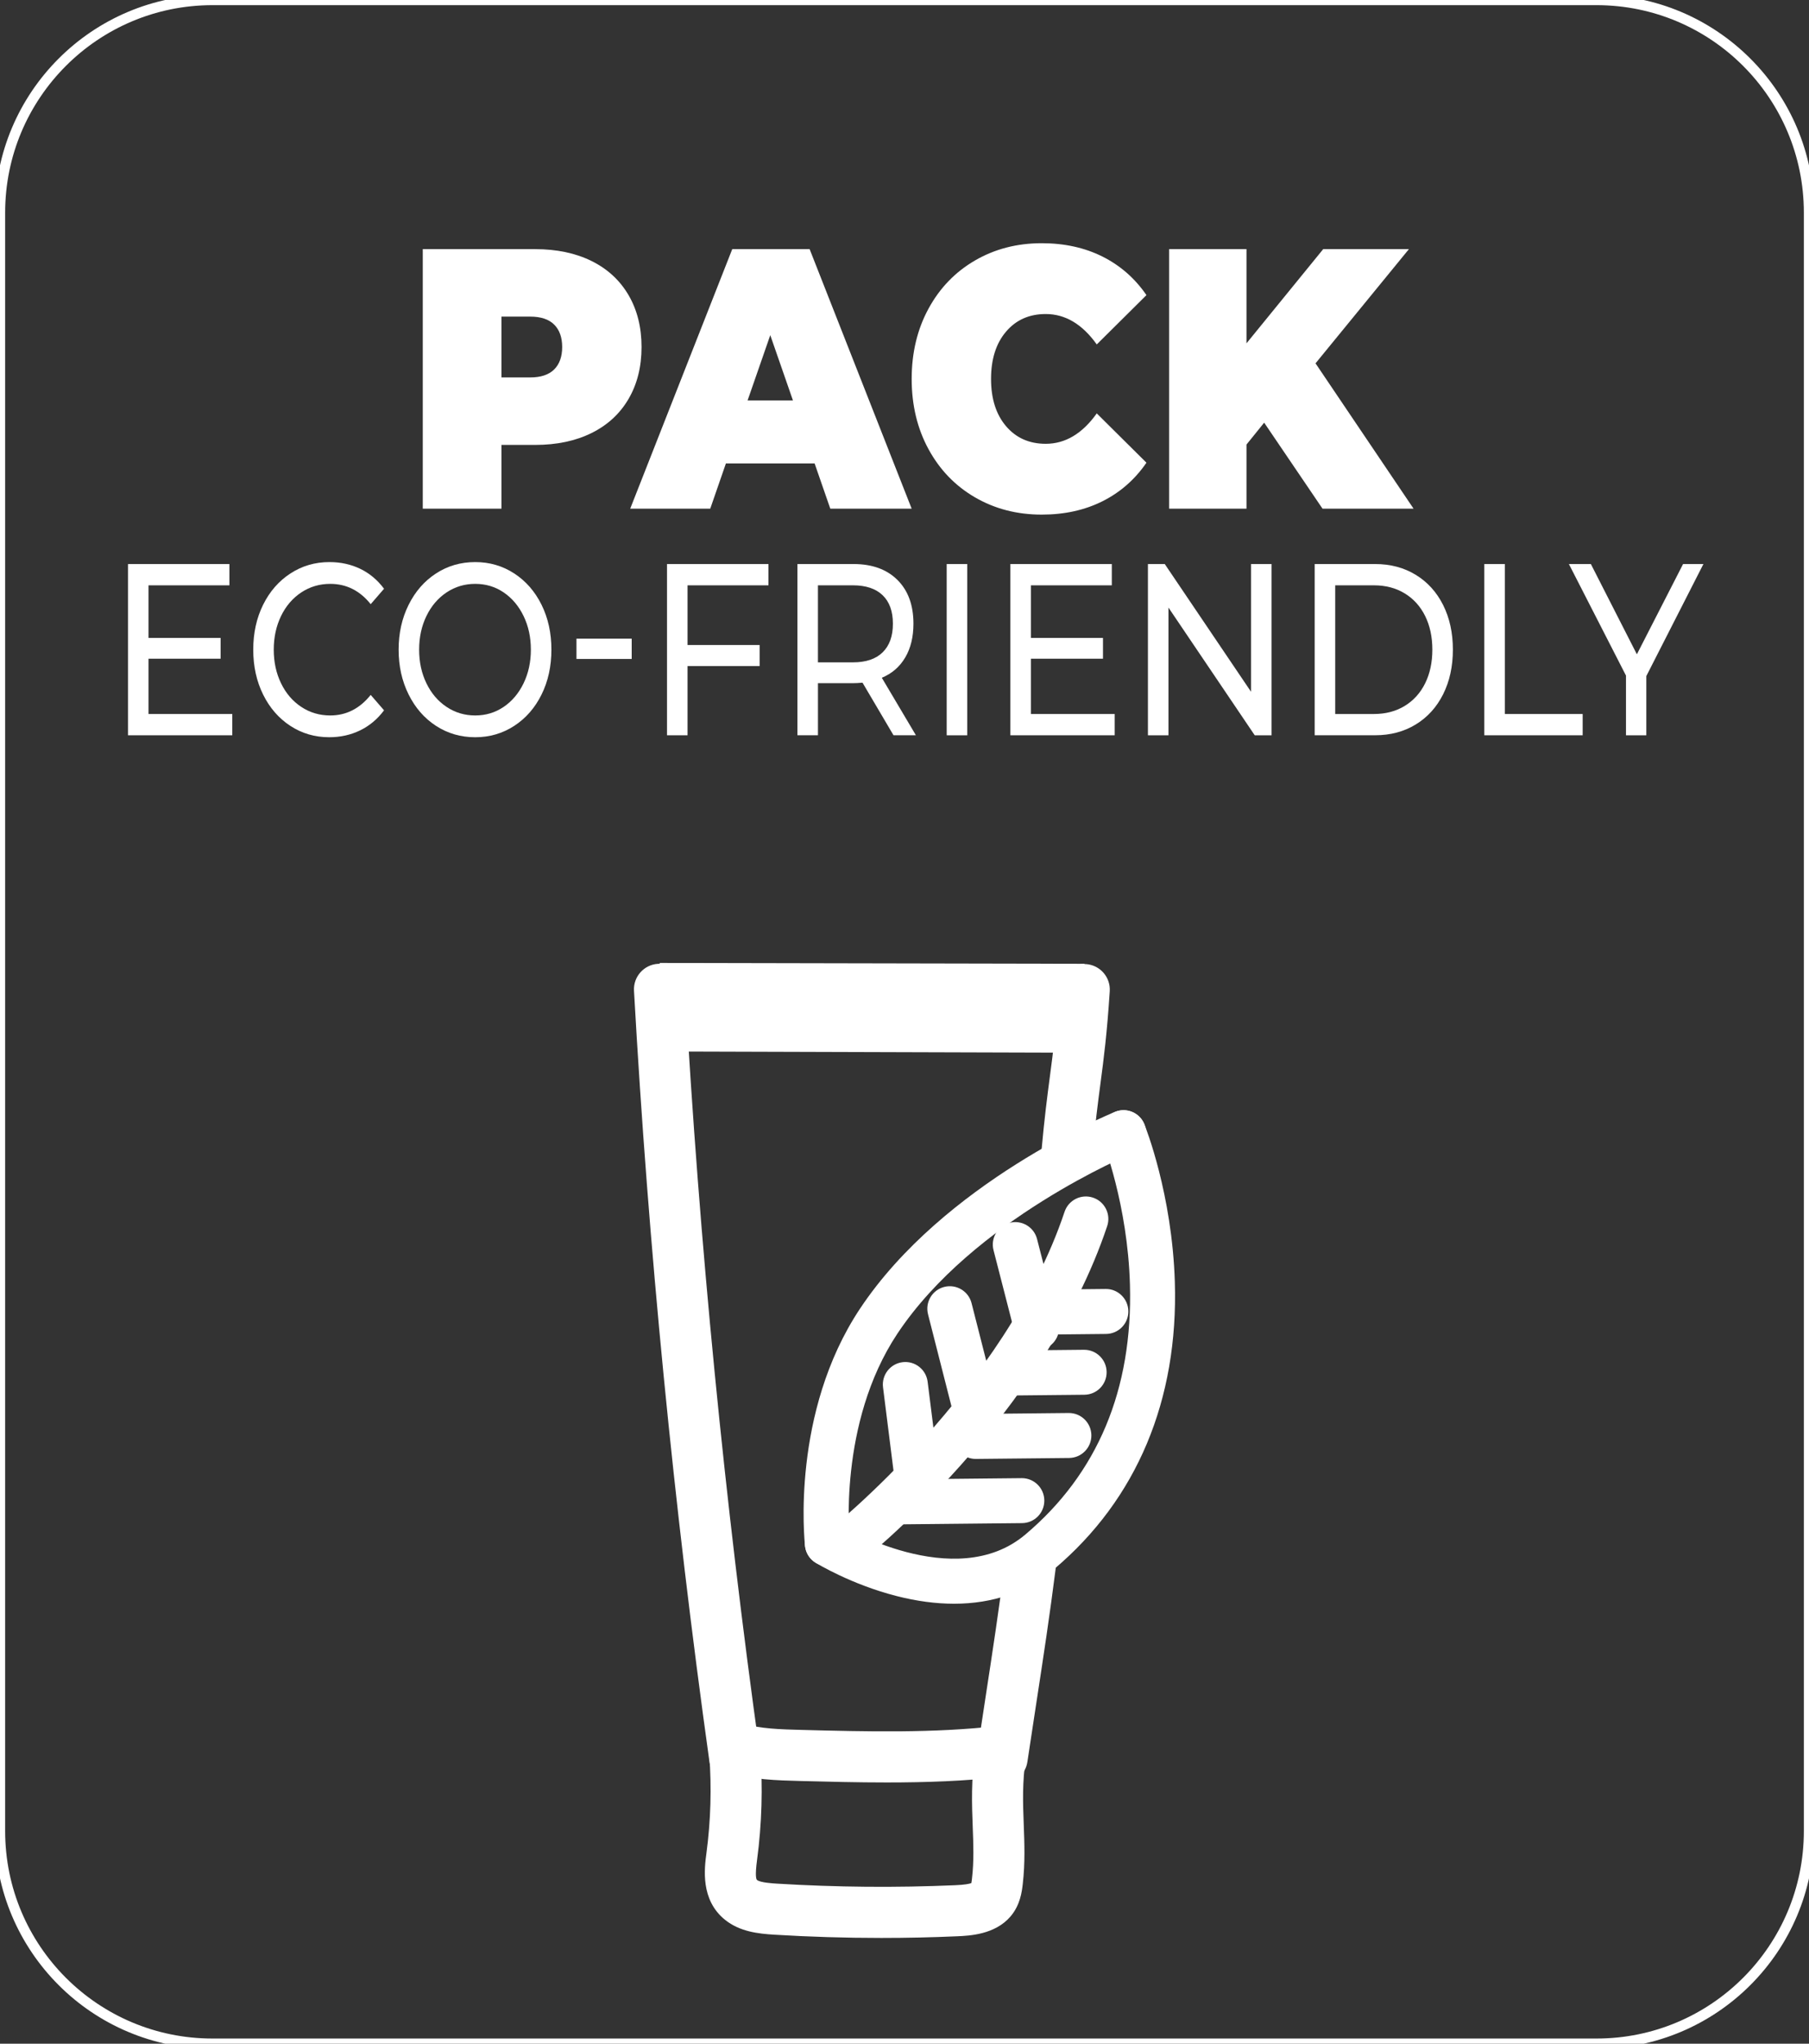 <?xml version="1.0" encoding="iso-8859-1"?>
<!-- Generator: Adobe Illustrator 26.3.1, SVG Export Plug-In . SVG Version: 6.00 Build 0)  -->
<svg version="1.1" id="Calque_1" xmlns="http://www.w3.org/2000/svg" xmlns:xlink="http://www.w3.org/1999/xlink" x="0px" y="0px"
	 viewBox="0 0 124 140" style="enable-background:new 0 0 124 140;" xml:space="preserve">
<rect x="0" y="0" width="124" height="140" fill="#333333" stroke="none"/>
<g>
	<path style="fill:none;stroke:#FFFFFF;stroke-width:0.706;" d="M109.434,140H14.566C6.521,140,0,133.479,0,125.434L0,14.566
		C0,6.521,6.521,0,14.566,0l94.869,0C117.479,0,124,6.521,124,14.566v110.869C124,133.479,117.479,140,109.434,140z"/>
	<g>
		<g>
			<g>
				<path style="fill:#FFFFFF;" d="M40.546,17.879c1.097,0.542,1.943,1.321,2.538,2.337c0.594,1.016,0.891,2.201,0.891,3.556
					c0,1.355-0.297,2.54-0.891,3.556c-0.594,1.016-1.44,1.795-2.538,2.337c-1.097,0.542-2.385,0.813-3.863,0.813h-2.309v4.369
					h-5.395v-17.78h7.704C38.161,17.067,39.449,17.338,40.546,17.879z M37.986,25.309c0.366-0.364,0.549-0.876,0.549-1.537
					c0-0.66-0.183-1.172-0.549-1.537c-0.366-0.364-0.914-0.546-1.646-0.546h-1.966v4.166h1.966
					C37.071,25.855,37.62,25.673,37.986,25.309z"/>
				<path style="fill:#FFFFFF;" d="M55.839,31.748h-6.081l-1.074,3.099h-5.486l6.995-17.78h5.304l6.995,17.78h-5.578L55.839,31.748z
					 M54.353,27.43l-1.554-4.47l-1.554,4.47H54.353z"/>
				<path style="fill:#FFFFFF;" d="M66.835,34.072c-1.357-0.787-2.42-1.888-3.189-3.302c-0.77-1.414-1.154-3.018-1.154-4.813
					c0-1.795,0.385-3.399,1.154-4.813c0.769-1.414,1.832-2.515,3.189-3.302c1.356-0.787,2.88-1.181,4.572-1.181
					c1.554,0,2.941,0.305,4.161,0.914c1.219,0.61,2.225,1.49,3.017,2.642l-3.406,3.378c-0.991-1.388-2.157-2.083-3.498-2.083
					c-1.128,0-2.035,0.402-2.72,1.206c-0.686,0.804-1.029,1.884-1.029,3.239c0,1.355,0.343,2.434,1.029,3.239
					c0.686,0.804,1.592,1.206,2.72,1.206c1.341,0,2.507-0.694,3.498-2.083l3.406,3.378c-0.793,1.152-1.798,2.032-3.017,2.642
					c-1.219,0.61-2.606,0.914-4.161,0.914C69.715,35.253,68.191,34.859,66.835,34.072z"/>
				<path style="fill:#FFFFFF;" d="M86.654,28.954l-1.212,1.499v4.394h-5.304v-17.78h5.304v6.452l5.258-6.452h5.875l-6.401,7.823
					l6.721,9.957h-6.241L86.654,28.954z"/>
				<path style="fill:#FFFFFF;" d="M15.923,48.911v1.458H8.773v-11.73h6.953v1.458H10.18v3.603h4.941v1.424H10.18v3.787H15.923z"/>
				<path style="fill:#FFFFFF;" d="M19.9,49.724c-0.793-0.519-1.415-1.234-1.865-2.145c-0.45-0.91-0.676-1.935-0.676-3.075
					s0.225-2.164,0.676-3.075c0.45-0.91,1.074-1.625,1.872-2.145c0.797-0.519,1.689-0.779,2.674-0.779
					c0.769,0,1.473,0.154,2.111,0.461c0.638,0.307,1.182,0.762,1.633,1.366l-0.915,1.056c-0.741-0.927-1.666-1.391-2.773-1.391
					c-0.732,0-1.393,0.196-1.985,0.586c-0.591,0.391-1.054,0.93-1.387,1.617c-0.333,0.687-0.5,1.455-0.5,2.304
					c0,0.849,0.166,1.617,0.5,2.304c0.333,0.687,0.795,1.226,1.387,1.617c0.591,0.391,1.253,0.586,1.985,0.586
					c1.098,0,2.022-0.469,2.773-1.408l0.915,1.056c-0.45,0.603-0.997,1.061-1.64,1.374c-0.643,0.313-1.349,0.469-2.118,0.469
					C21.582,50.503,20.693,50.243,19.9,49.724z"/>
				<path style="fill:#FFFFFF;" d="M29.886,49.724c-0.798-0.519-1.424-1.237-1.879-2.153c-0.455-0.916-0.683-1.938-0.683-3.067
					c0-1.128,0.227-2.15,0.683-3.067c0.455-0.916,1.081-1.634,1.879-2.153c0.797-0.519,1.694-0.779,2.689-0.779
					c0.985,0,1.877,0.26,2.674,0.779c0.797,0.519,1.422,1.235,1.872,2.145c0.45,0.911,0.676,1.935,0.676,3.075
					s-0.225,2.165-0.676,3.075c-0.45,0.911-1.075,1.625-1.872,2.145c-0.798,0.519-1.689,0.779-2.674,0.779
					C31.58,50.503,30.684,50.243,29.886,49.724z M34.524,48.425c0.577-0.391,1.032-0.93,1.365-1.617
					c0.333-0.687,0.5-1.455,0.5-2.304c0-0.849-0.167-1.617-0.5-2.304c-0.333-0.687-0.788-1.226-1.365-1.617
					c-0.577-0.391-1.227-0.586-1.95-0.586c-0.723,0-1.377,0.196-1.964,0.586c-0.587,0.391-1.046,0.93-1.38,1.617
					c-0.333,0.687-0.5,1.455-0.5,2.304c0,0.849,0.166,1.617,0.5,2.304c0.333,0.687,0.793,1.226,1.38,1.617
					c0.586,0.391,1.241,0.586,1.964,0.586C33.297,49.011,33.947,48.816,34.524,48.425z"/>
				<path style="fill:#FFFFFF;" d="M39.514,43.75H43.3v1.391h-3.786V43.75z"/>
				<path style="fill:#FFFFFF;" d="M47.129,40.097v4.089h4.941v1.441h-4.941v4.742h-1.408v-11.73h6.953v1.458H47.129z"/>
				<path style="fill:#FFFFFF;" d="M61.247,50.369l-2.125-3.603c-0.263,0.023-0.469,0.033-0.619,0.033h-2.435v3.569H54.66v-11.73
					h3.843c1.276,0,2.28,0.363,3.012,1.089c0.732,0.726,1.098,1.726,1.098,3c0,0.905-0.188,1.676-0.563,2.312
					c-0.376,0.637-0.91,1.101-1.605,1.391l2.337,3.938H61.247z M60.501,44.688c0.469-0.458,0.704-1.111,0.704-1.961
					c0-0.849-0.235-1.5-0.704-1.952c-0.469-0.452-1.15-0.679-2.041-0.679h-2.393v5.278h2.393
					C59.352,45.375,60.032,45.146,60.501,44.688z"/>
				<path style="fill:#FFFFFF;" d="M64.893,38.639H66.3v11.73h-1.408V38.639z"/>
				<path style="fill:#FFFFFF;" d="M76.407,48.911v1.458h-7.15v-11.73h6.953v1.458h-5.546v3.603h4.941v1.424h-4.941v3.787H76.407z"
					/>
				<path style="fill:#FFFFFF;" d="M87.16,38.639v11.73h-1.154l-5.912-8.747v8.747h-1.408v-11.73h1.154l5.912,8.747v-8.747H87.16z"
					/>
				<path style="fill:#FFFFFF;" d="M90.116,38.639h4.152c1.042,0,1.966,0.246,2.773,0.737c0.807,0.492,1.433,1.181,1.879,2.069
					c0.446,0.888,0.669,1.908,0.669,3.058c0,1.151-0.223,2.17-0.669,3.058c-0.446,0.888-1.072,1.578-1.879,2.069
					c-0.807,0.492-1.731,0.737-2.773,0.737h-4.152V38.639z M94.184,48.911c0.797,0,1.499-0.184,2.104-0.553
					c0.605-0.369,1.072-0.885,1.401-1.55c0.328-0.664,0.493-1.433,0.493-2.304s-0.164-1.639-0.493-2.304
					c-0.329-0.664-0.795-1.181-1.401-1.55c-0.605-0.369-1.307-0.553-2.104-0.553h-2.66v8.814H94.184z"/>
				<path style="fill:#FFFFFF;" d="M101.743,38.639h1.408v10.272h5.335v1.458h-6.742V38.639z"/>
				<path style="fill:#FFFFFF;" d="M112.849,46.314v4.055h-1.394V46.28l-3.913-7.641h1.506l3.153,6.183l3.167-6.183h1.394
					L112.849,46.314z"/>
			</g>
		</g>
		<g>
			<g>
				<g>
					
						<rect x="58.013" y="55.781" transform="matrix(0.003 -1 1 0.003 -10.771 129.874)" style="fill:#FFFFFF;" width="3.501" height="29.118"/>
				</g>
				<g>
					<path style="fill:#FFFFFF;" d="M68.695,122.185c-0.086,0-0.173-0.006-0.26-0.019c-0.956-0.142-1.616-1.033-1.473-1.989
						c0.206-1.381,0.407-2.692,0.603-3.973c0.475-3.097,0.924-6.022,1.346-9.36c0.121-0.959,0.996-1.639,1.956-1.517
						c0.959,0.121,1.639,0.997,1.517,1.956c-0.427,3.384-0.88,6.332-1.359,9.452c-0.196,1.276-0.396,2.581-0.601,3.957
						C70.295,121.561,69.548,122.185,68.695,122.185z"/>
				</g>
				<g>
					<path style="fill:#FFFFFF;" d="M73.126,80.828c-0.052,0-0.105-0.002-0.158-0.007c-0.963-0.086-1.673-0.937-1.587-1.9
						c0.208-2.318,0.408-3.84,0.585-5.182c0.229-1.738,0.427-3.239,0.61-6.062c0.063-0.965,0.896-1.696,1.86-1.633
						c0.965,0.063,1.696,0.896,1.633,1.86c-0.191,2.938-0.406,4.567-0.633,6.291c-0.181,1.373-0.368,2.792-0.569,5.038
						C74.785,80.144,74.022,80.828,73.126,80.828z"/>
				</g>
				<g>
					<path style="fill:#FFFFFF;" d="M50.362,122.202c-0.859,0-1.609-0.633-1.731-1.508c-2.447-17.503-4.188-35.275-5.173-52.823
						c-0.054-0.965,0.684-1.792,1.649-1.846c0.971-0.052,1.792,0.684,1.846,1.65c0.98,17.451,2.711,35.126,5.145,52.534
						c0.134,0.957-0.534,1.842-1.491,1.976C50.524,122.197,50.443,122.202,50.362,122.202z"/>
				</g>
				<g>
					<path style="fill:#FFFFFF;" d="M60.793,122.105c-2.004,0-3.995-0.051-5.958-0.102c-1.544-0.04-3.295-0.085-4.969-0.591
						c-0.925-0.28-1.448-1.257-1.169-2.182s1.257-1.449,2.182-1.169c1.222,0.37,2.657,0.407,4.045,0.443
						c4.46,0.115,9.072,0.234,13.514-0.274c0.961-0.11,1.828,0.58,1.938,1.54c0.11,0.96-0.58,1.828-1.54,1.938
						C66.16,122.014,63.465,122.105,60.793,122.105z"/>
				</g>
				<g>
					<path style="fill:#FFFFFF;" d="M60.409,132.755c-2.45,0-4.903-0.074-7.334-0.222c-1.103-0.067-2.365-0.206-3.375-1.018
						c-1.703-1.368-1.415-3.532-1.276-4.572c0.295-2.219,0.361-4.476,0.196-6.706c-0.072-0.964,0.652-1.804,1.616-1.875
						c0.965-0.071,1.804,0.652,1.875,1.616c0.184,2.47,0.111,4.969-0.217,7.427c-0.145,1.086-0.063,1.331-0.002,1.38
						c0.226,0.182,1.075,0.233,1.394,0.252c4.037,0.246,8.134,0.281,12.175,0.107c0.678-0.029,0.983-0.094,1.12-0.146
						c0.021-0.106,0.039-0.262,0.047-0.332c0.137-1.186,0.094-2.319,0.048-3.519c-0.058-1.524-0.123-3.251,0.185-5.305
						c0.144-0.956,1.036-1.615,1.991-1.471c0.956,0.144,1.615,1.035,1.471,1.991c-0.26,1.728-0.206,3.148-0.149,4.652
						c0.048,1.279,0.099,2.601-0.069,4.053c-0.058,0.5-0.165,1.43-0.839,2.217c-1.066,1.245-2.815,1.321-3.655,1.357
						C63.886,132.718,62.148,132.755,60.409,132.755z M66.56,129.084L66.56,129.084L66.56,129.084z M66.658,128.964L66.658,128.964
						L66.658,128.964z"/>
				</g>
				<g>
					
						<rect x="58.013" y="53.173" transform="matrix(0.002 -1 1 0.002 -8.076 127.373)" style="fill:#FFFFFF;" width="3.501" height="29.117"/>
				</g>
			</g>
			<g>
				<g>
					<path style="fill:#FFFFFF;" d="M65.397,109.861c-1.246,0-2.565-0.175-3.944-0.528c-3.111-0.796-5.449-2.22-5.547-2.281
						c-0.725-0.446-0.951-1.394-0.506-2.119c0.446-0.725,1.394-0.951,2.119-0.506c0.077,0.047,7.936,4.764,12.758,0.7
						c4.961-4.182,7.376-9.943,7.176-17.124c-0.153-5.493-1.852-9.794-1.869-9.837c-0.316-0.789,0.066-1.686,0.855-2.003
						c0.788-0.317,1.684,0.064,2.003,0.852c0.078,0.192,1.901,4.777,2.088,10.798c0.251,8.097-2.608,14.898-8.267,19.669
						C70.391,109.061,68.06,109.861,65.397,109.861z"/>
				</g>
				<g>
					<path style="fill:#FFFFFF;" d="M56.711,107.279c-0.773,0-1.44-0.58-1.528-1.367c-0.042-0.37-0.967-9.145,3.763-16.258
						c5.737-8.627,17.01-13.294,17.487-13.488c0.788-0.321,1.687,0.057,2.008,0.845c0.321,0.788-0.057,1.687-0.845,2.008
						c-0.152,0.062-10.891,4.53-16.084,12.341c-4.096,6.16-3.275,14.13-3.266,14.21c0.093,0.845-0.516,1.606-1.361,1.7
						C56.826,107.276,56.768,107.279,56.711,107.279z"/>
				</g>
				<g>
					<path style="fill:#FFFFFF;" d="M57.735,107.604c-0.456,0-0.907-0.201-1.211-0.588c-0.526-0.668-0.411-1.637,0.258-2.163
						c0.12-0.095,12.11-9.653,16.189-21.839c0.27-0.807,1.142-1.242,1.95-0.972c0.807,0.27,1.242,1.143,0.972,1.95
						c-4.377,13.074-16.683,22.871-17.205,23.282C58.404,107.496,58.069,107.604,57.735,107.604z"/>
				</g>
				<g>
					<path style="fill:#FFFFFF;" d="M72.083,91.418c-0.843,0-1.531-0.679-1.54-1.525c-0.009-0.851,0.674-1.547,1.525-1.556
						l3.72-0.038c0.846-0.013,1.547,0.674,1.556,1.525c0.009,0.851-0.674,1.547-1.525,1.556l-3.72,0.038
						C72.094,91.418,72.088,91.418,72.083,91.418z"/>
				</g>
				<g>
					<path style="fill:#FFFFFF;" d="M69.271,95.596c-0.843,0-1.531-0.679-1.54-1.525c-0.009-0.851,0.674-1.547,1.524-1.556
						l5.044-0.051c0.005,0,0.011,0,0.016,0c0.843,0,1.531,0.679,1.54,1.525c0.009,0.851-0.674,1.547-1.524,1.556l-5.044,0.051
						C69.282,95.596,69.276,95.596,69.271,95.596z"/>
				</g>
				<g>
					<path style="fill:#FFFFFF;" d="M66.882,99.941c-0.843,0-1.531-0.679-1.54-1.525c-0.009-0.851,0.674-1.547,1.524-1.556
						l6.387-0.065c0.005,0,0.011,0,0.016,0c0.843,0,1.531,0.679,1.54,1.525c0.009,0.851-0.674,1.547-1.524,1.556l-6.387,0.065
						C66.893,99.941,66.887,99.941,66.882,99.941z"/>
				</g>
				<g>
					<path style="fill:#FFFFFF;" d="M61.87,104.422c-0.843,0-1.531-0.679-1.54-1.525c-0.009-0.851,0.674-1.547,1.524-1.556
						l8.174-0.083c0.005,0,0.011,0,0.016,0c0.843,0,1.531,0.679,1.54,1.525c0.009,0.851-0.674,1.547-1.524,1.556l-8.174,0.083
						C61.881,104.422,61.876,104.422,61.87,104.422z"/>
				</g>
				<g>
					<path style="fill:#FFFFFF;" d="M71.057,92.491c-0.686,0-1.312-0.462-1.491-1.157l-1.464-5.692
						c-0.212-0.824,0.284-1.664,1.108-1.875c0.824-0.212,1.663,0.284,1.875,1.108l1.464,5.692c0.212,0.824-0.284,1.664-1.108,1.875
						C71.313,92.475,71.184,92.491,71.057,92.491z"/>
				</g>
				<g>
					<path style="fill:#FFFFFF;" d="M66.908,98.268c-0.687,0-1.314-0.464-1.492-1.16l-1.804-7.077
						c-0.21-0.824,0.288-1.663,1.112-1.873c0.824-0.21,1.663,0.288,1.873,1.112l1.804,7.077c0.21,0.824-0.288,1.663-1.112,1.873
						C67.162,98.253,67.034,98.268,66.908,98.268z"/>
				</g>
				<g>
					<path style="fill:#FFFFFF;" d="M62.843,102.655c-0.765,0-1.428-0.569-1.526-1.348l-0.789-6.271
						c-0.106-0.844,0.492-1.614,1.336-1.721c0.845-0.107,1.614,0.492,1.721,1.336l0.789,6.271c0.106,0.844-0.492,1.614-1.336,1.721
						C62.972,102.651,62.908,102.655,62.843,102.655z"/>
				</g>
			</g>
		</g>
	</g>
</g>
</svg>
